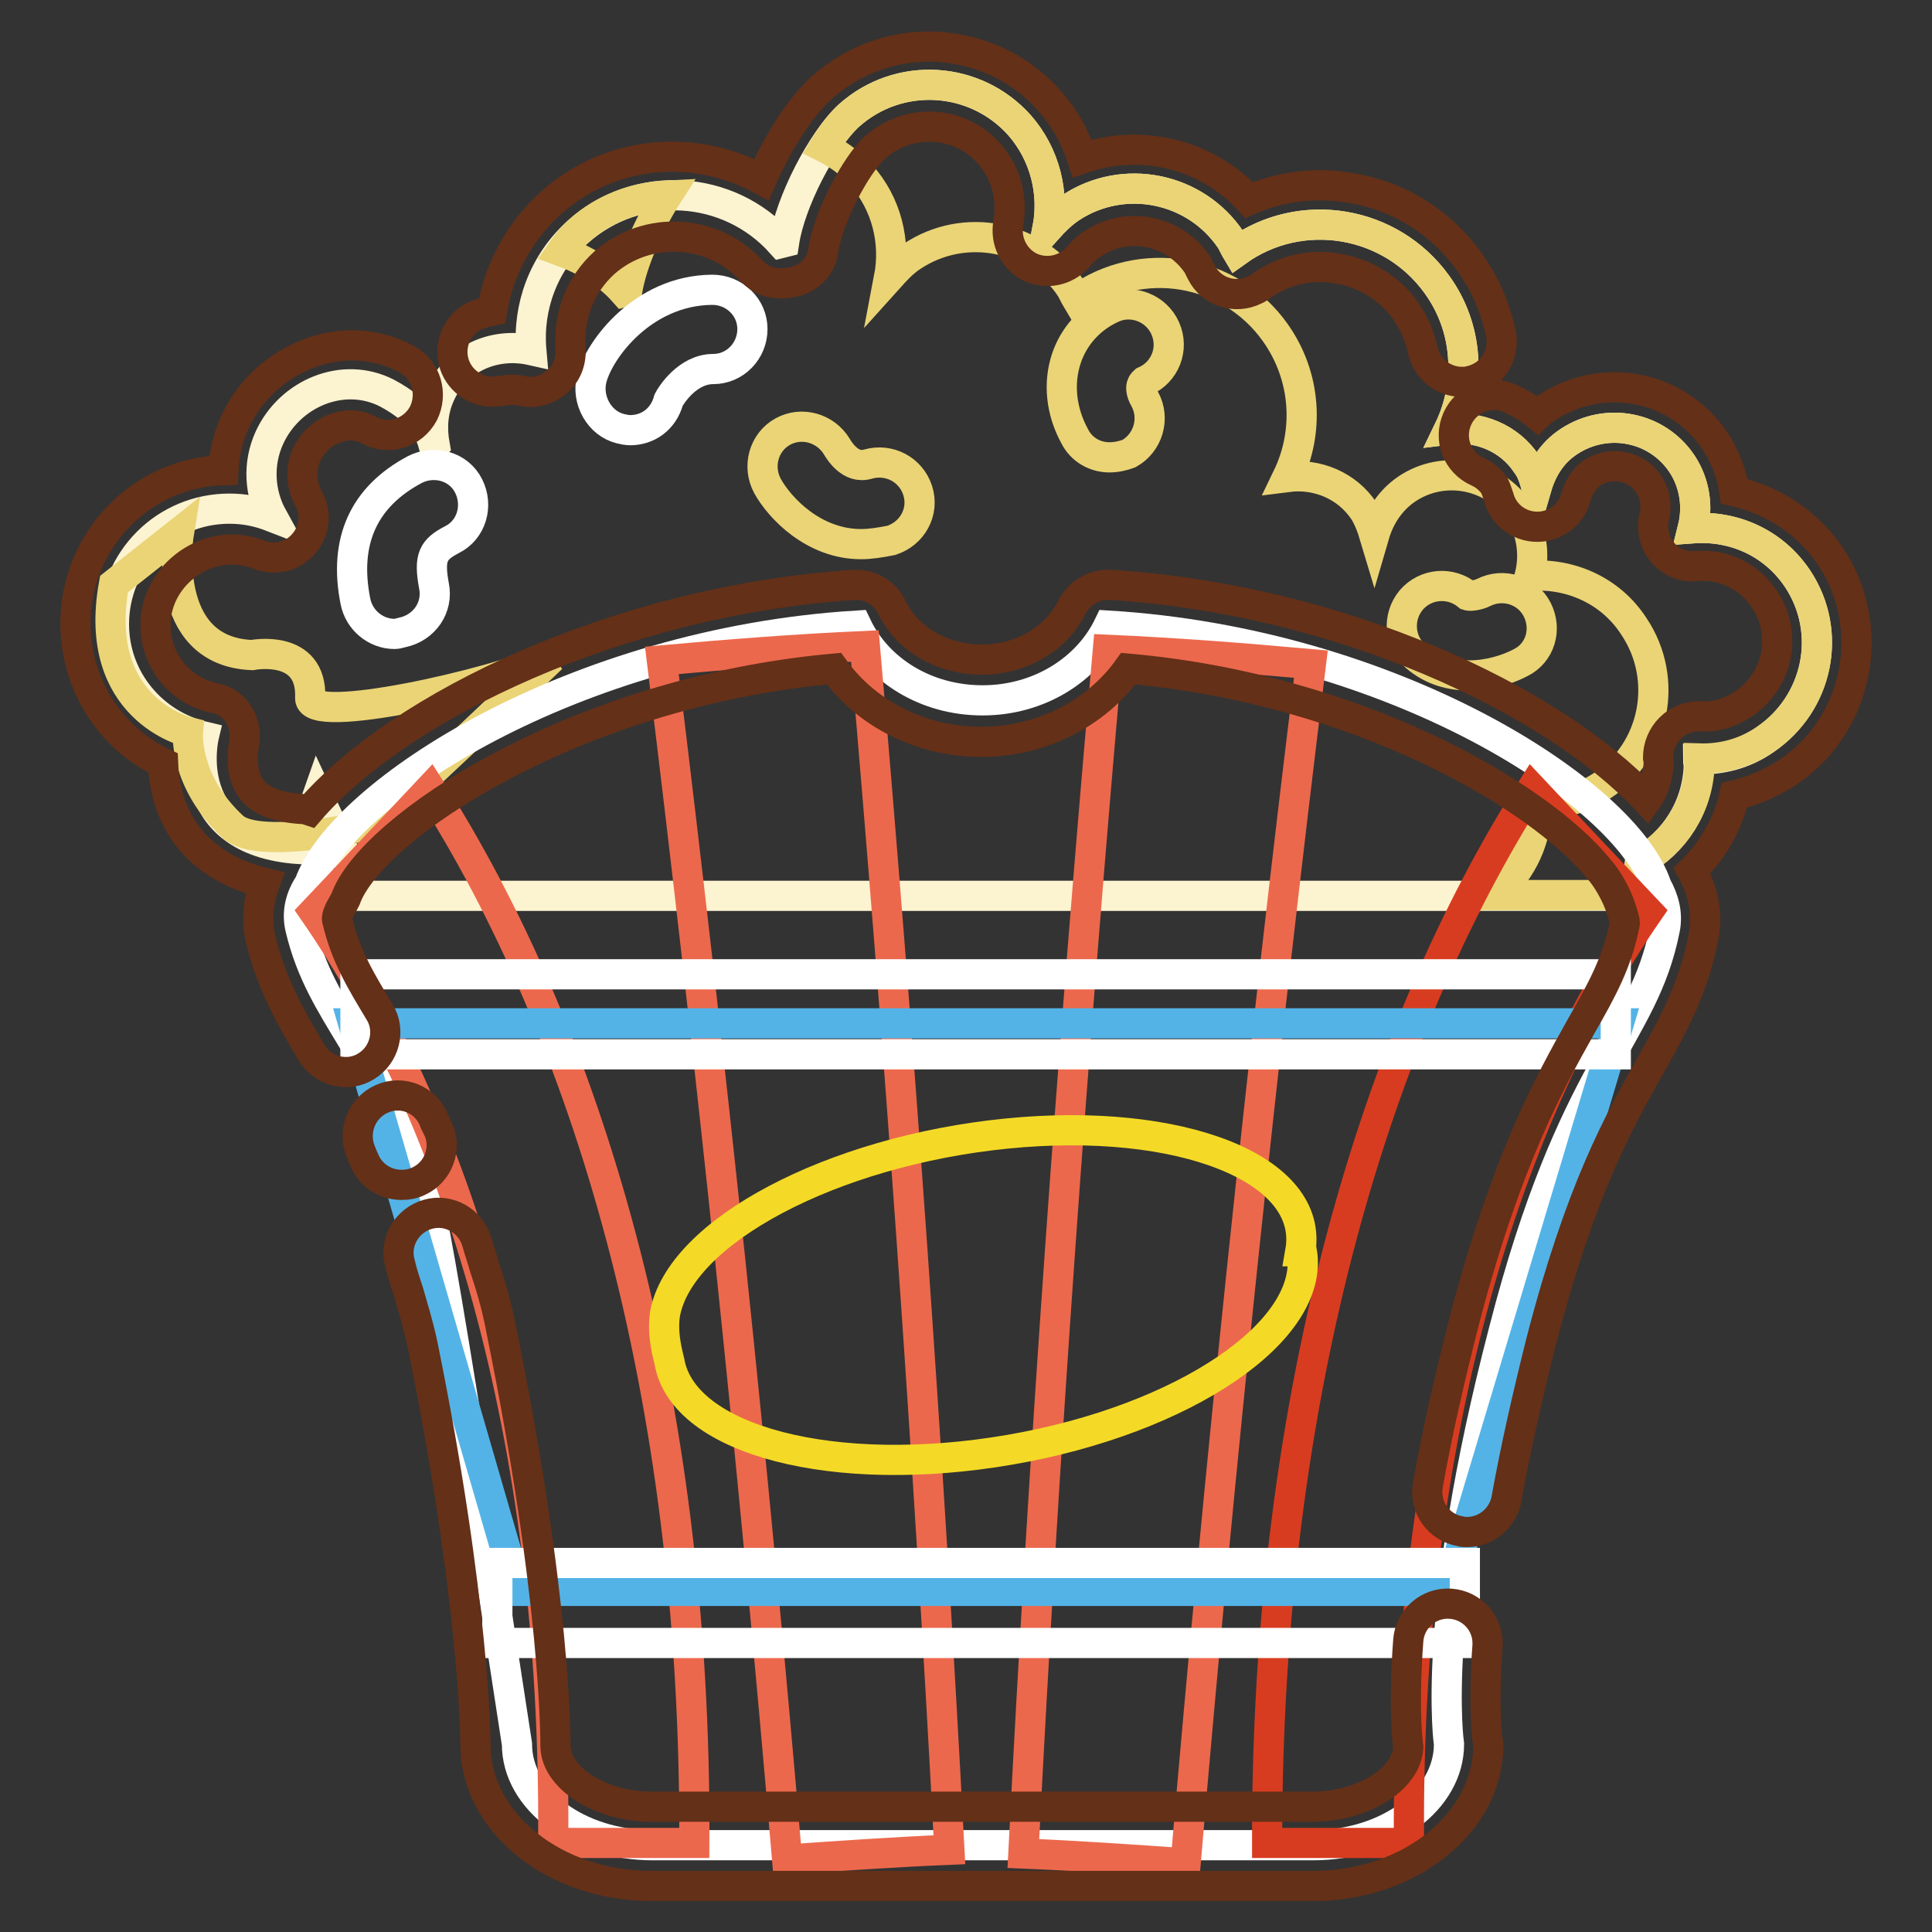 <?xml version="1.0" encoding="utf-8"?>
<!-- Svg Vector Icons : http://www.onlinewebfonts.com/icon -->
<!DOCTYPE svg PUBLIC "-//W3C//DTD SVG 1.1//EN" "http://www.w3.org/Graphics/SVG/1.1/DTD/svg11.dtd">
<svg version="1.1" xmlns="http://www.w3.org/2000/svg" xmlns:xlink="http://www.w3.org/1999/xlink" x="0px" y="0px" viewBox="0 0 256 256" enable-background="new 0 0 256 256" xml:space="preserve">
<rect x="0" y="0" width="256" height="256" fill="#333333" stroke="none"/>
<g> <path stroke-width="4" fill-opacity="0" stroke="#fcf3d0"  d="M238.2,76.7c-3.2-4.8-8.5-7.1-13.9-6.7c0.7-2.8,0.3-5.9-1.4-8.5c-3.3-5-10-6.3-15-3 c-2.3,1.5-3.6,3.7-4.3,6.1c-0.3-1.1-0.6-2.2-1.3-3.1c-2.3-3.5-6.4-5.1-10.3-4.6c2.9-6,2.6-13.4-1.6-19.2c-6.1-8.5-18-10.5-26.5-4.4 l0,0c-0.3-0.5-0.5-1-0.8-1.5c-4.7-7-14.2-8.9-21.2-4.3c-1.2,0.8-2.2,1.8-3.1,2.8c0.9-4.7-0.3-9.8-3.7-13.7 c-5.9-6.6-16-7.2-22.6-1.3c-3.6,3.3-7.8,11.5-8.6,16.8l-0.4,0.1c-7-7.8-19-8.5-26.9-1.5c-4.6,4.1-6.7,10-6.2,15.7 c-4.9-1.1-10,1.1-12.1,5.9c-1,2.2-1.1,4.5-0.7,6.7c0,0-0.1,0.1-0.1,0.1c-0.5-1.8-1.5-4.5-6.2-7c-5.8-3-12.9,0-15.6,5.9 c-1.6,3.5-1.3,7.4,0.4,10.5c-1.8-0.7-3.6-1.1-5.7-1.1c-8.5,0-15.3,6.8-15.3,15.3c0,7.3,5.1,13.3,11.9,14.9c0,0-3.3,13.8,12.6,14.9 l2.5-7.1l6.2,13.3h168.4l0.6-4.5c4.5-2.5,7.6-7.2,7.8-12.7c0-0.3-0.1-0.6-0.1-0.9c3.1,0.1,6.2-0.7,8.9-2.6 C240.9,93.2,242.9,83.8,238.2,76.7L238.2,76.7z"/> <path stroke-width="4" fill-opacity="0" stroke="#ead476"  d="M15.1,77.4c-3,16.6,9.8,19.6,9.8,19.6s-0.6,6.5,6,12.6c3.3,3,17.4,0,18.6-0.5c1.3-0.5,23.6-21.9,23.6-21.9 c-8,3.5-32.1,8.9-32,5.3c0.3-7.3-7.7-5.7-7.7-5.7c-12.3-0.5-9.7-16.2-9.7-16.2L15.1,77.4z M238.2,76.7c-3.2-4.8-8.5-7.1-13.9-6.7 c0.7-2.8,0.3-5.9-1.4-8.5c-3.3-5-10-6.3-15-3c-2.3,1.5-3.6,3.7-4.3,6.1c-0.3-1.1-0.6-2.2-1.3-3.1c-2.3-3.5-6.4-5.1-10.3-4.6 c2.9-6,2.6-13.4-1.6-19.2c-6.1-8.5-18-10.5-26.5-4.4l0,0c-0.3-0.5-0.5-1-0.8-1.5c-4.7-7-14.2-8.9-21.2-4.3 c-1.2,0.8-2.2,1.8-3.1,2.8c0.9-4.7-0.3-9.8-3.7-13.7c-5.9-6.6-16-7.2-22.6-1.3c-1.1,1-2.3,2.5-3.3,4.2c1.8,0.9,3.5,2.1,4.9,3.7 c3.4,3.8,4.6,8.9,3.7,13.6c0.9-1,1.8-2,3-2.8c7-4.7,16.5-2.8,21.1,4.2c0.3,0.5,0.5,1,0.8,1.5l0,0c8.5-6.1,20.3-4.1,26.3,4.4 c4.1,5.8,4.5,13.1,1.6,19.1c3.9-0.5,7.9,1.1,10.2,4.6c0.6,1,1,2.1,1.3,3.1c0.7-2.4,2.1-4.6,4.3-6.1c4.9-3.3,11.6-2,14.9,3 c1.7,2.6,2.1,5.7,1.4,8.5c5.3-0.4,10.7,1.9,13.8,6.7c4.7,7,2.8,16.5-4.2,21.1c-2.7,1.8-5.8,2.6-8.8,2.5c0,0.3,0.1,0.6,0.1,0.9 c-0.2,4.5-2.4,8.4-5.6,11.1h18.8l0.6-4.5c4.5-2.5,7.6-7.2,7.8-12.7c0-0.3-0.1-0.6-0.1-0.9c3.1,0.1,6.2-0.7,8.9-2.6 C240.9,93.2,242.9,83.8,238.2,76.7L238.2,76.7z M82.7,38.7l0.4-0.1c0.6-3.7,2.8-8.8,5.3-12.7c-4.2,0.2-8.4,1.7-11.7,4.7 c-0.9,0.8-1.6,1.7-2.3,2.7C77.4,34.4,80.4,36.1,82.7,38.7z"/> <path stroke-width="4" fill-opacity="0" stroke="#ffffff"  d="M220.6,123.1c0.4-2-0.1-3.9-1.1-5.7c-4.1-12.4-34.9-32.2-72.6-34.5c-2.8,5.8-9.2,9.9-16.7,9.9 c-7.5,0-13.9-4-16.7-9.9c-37.4,2.3-68.1,22-72.5,34.2c-1.2,1.8-1.7,3.8-1.2,5.9c2.8,11.8,10.2,15.9,16.9,36.2 c1.6,4.9,11.8,71.9,11.8,71.9c0,7.4,8.1,13.4,18,13.4H174c9.9,0,18-6,18-13.4c0,0-2.6-17,7.3-54.9 C208.4,140.9,217.7,137.7,220.6,123.1L220.6,123.1z"/> <path stroke-width="4" fill-opacity="0" stroke="#ec684c"  d="M57,104.5c-4.5,4.8-10.4,11-15.4,16.3c18.4,26.6,32.2,68.7,31.7,123.4H92C92.3,184.3,77.5,136.6,57,104.5z" /> <path stroke-width="4" fill-opacity="0" stroke="#d83c20"  d="M203,104.5c4.5,4.8,10.4,11,15.4,16.3c-18.4,26.6-32.2,68.7-31.7,123.4h-18.8 C167.8,184.3,182.6,136.6,203,104.5L203,104.5z"/> <path stroke-width="4" fill-opacity="0" stroke="#ec684c"  d="M125.8,245.1c-7.2,0.3-14.4,0.8-21.5,1.3c-4.5-53-10.1-106-16.6-158.9c8.9-0.8,17.9-1.5,26.9-1.9 C119.2,138.8,123,191.9,125.8,245.1z M135.6,245.6c7.2,0.3,14.4,0.8,21.5,1.3c4.5-53,10.1-106,16.6-158.9 c-8.9-0.8-17.9-1.5-26.9-1.9C142.1,139.3,138.3,192.4,135.6,245.6L135.6,245.6z"/> <path stroke-width="4" fill-opacity="0" stroke="#54b3e6"  d="M191.9,210.8H68.6l-21.8-75.2h167.7L191.9,210.8z"/> <path stroke-width="4" fill-opacity="0" stroke="#f4da26"  d="M88.7,180.4c1.8,10.5,21.9,15.7,45.1,11.7c23.2-4,40.5-15.8,38.7-26.3c0,0,0,0-0.2,0 c1.9-10.9-15.8-17.9-38.9-15.6c-23.1,2.3-43.4,13-45.3,24C87.8,176.4,88.2,178.4,88.7,180.4z"/> <path stroke-width="4" fill-opacity="0" stroke="#ffffff"  d="M47.1,129.1h167v10.6h-167V129.1z M65.9,207.1h128.2v10.6H65.9V207.1z M52.3,84c-2.5,0-4.7-1.8-5.2-4.3 c-1.6-8,1.1-13.9,7.9-17.5c2.6-1.3,5.8-0.4,7.1,2.2c1.3,2.6,0.4,5.8-2.2,7.1c-2.5,1.3-3.1,2.3-2.4,6.1c0.6,2.9-1.3,5.6-4.2,6.2 C52.9,83.9,52.6,84,52.3,84z M83.5,57c-0.4,0-0.9-0.1-1.3-0.2c-2.8-0.7-4.5-3.8-3.8-6.6c1-3.9,6.8-11.7,15.9-11.8h0.1 c2.9,0,5.3,2.3,5.3,5.2c0,2.9-2.3,5.3-5.2,5.3c-3.4,0-5.6,3.5-5.9,4.1C87.9,55.6,85.8,57,83.5,57z"/> <path stroke-width="4" fill-opacity="0" stroke="#ead476"  d="M147,60.6c-1.9,0-3.7-1-4.6-2.8c-1.8-3.3-2.2-7-1.1-10.3c1-3,3.2-5.4,6.1-6.7c2.6-1.2,5.8,0,7,2.7 c1.2,2.7,0,5.8-2.7,7c-0.1,0.1-0.3,0.2-0.4,0.5c-0.1,0.2-0.2,0.9,0.4,1.9c1.4,2.6,0.4,5.8-2.1,7.2C148.8,60.4,147.9,60.6,147,60.6z  M194.7,89.5c-2.4,0-4.9-0.6-7.1-2.5c-2.2-1.9-2.5-5.2-0.6-7.5c1.9-2.2,5.2-2.5,7.5-0.6c0.3,0.1,1.3,0,2.1-0.4 c2.6-1.3,5.8-0.3,7.1,2.3c1.3,2.6,0.4,5.7-2.2,7C199.8,88.7,197.3,89.5,194.7,89.5z M114.1,72.1c-6.3,0-10.8-4.8-12.4-7.7 c-1.4-2.6-0.5-5.8,2-7.2c2.5-1.4,5.7-0.5,7.2,2c0.3,0.5,1.8,3,4.1,2.3c2.8-0.8,5.7,0.7,6.6,3.5c0.9,2.8-0.7,5.7-3.5,6.6 C116.6,71.9,115.3,72.1,114.1,72.1L114.1,72.1z"/> <path stroke-width="4" fill-opacity="0" stroke="#643018"  d="M194.7,34.7c-3.8-5.3-9.4-8.8-15.8-9.8c-4.6-0.8-9.2-0.2-13.4,1.6c-5.6-6.1-14.3-8.2-22.1-5.5 c-0.9-2.8-2.4-5.5-4.4-7.7c-3.8-4.3-9-6.7-14.7-7.1c-5.7-0.3-11.1,1.6-15.4,5.4c-2.9,2.6-5.9,7.4-8,12.2c-8.8-4.8-20-4-27.9,3.1 c-4.2,3.8-6.9,8.8-7.8,14.3c-0.4,0.1-0.9,0.1-1.3,0.3c-2.8,0.7-4.5,3.6-3.8,6.4c0.6,2.4,2.8,4,5.1,4c0.4,0,0.9-0.1,1.3-0.1 c0.9-0.2,1.8-0.2,2.7,0c1.6,0.4,3.3-0.1,4.6-1.2c1.3-1.1,1.9-2.7,1.8-4.4c-0.3-4.4,1.3-8.5,4.5-11.4c5.7-5,14.4-4.5,19.5,1.1 c1.2,1.3,2.8,1.8,4.5,1.6c2.5-0.1,4.7-1.8,5-4.4c0.6-4.1,4.2-11.2,6.9-13.6c4.4-3.9,11.2-3.6,15.1,0.9c2.2,2.5,3.1,5.8,2.5,9.2 c-0.4,2.3,0.7,4.7,2.9,5.8c2.1,1,4.7,0.5,6.3-1.3c0.7-0.8,1.3-1.4,2-1.8c4.6-3.1,10.8-1.8,13.9,2.8l0.5,1c1.3,2.6,4.5,3.6,7.1,2.3 c0.3-0.1,0.5-0.3,0.8-0.5c3-2.1,6.6-3,10.2-2.3c3.6,0.6,6.8,2.6,8.9,5.5c1.1,1.6,1.9,3.3,2.3,5.2c0.5,2.5,2.7,4.3,5.2,4.3 c0.3,0,0.7,0,1-0.1c2.9-0.6,4.7-3.3,4.2-6.2C198.1,40.6,196.7,37.5,194.7,34.7L194.7,34.7z"/> <path stroke-width="4" fill-opacity="0" stroke="#643018"  d="M242.6,73.8c-3-4.5-7.6-7.5-12.8-8.7c-0.3-2.3-1.2-4.5-2.5-6.6c-4.9-7.4-14.9-9.4-22.3-4.5 c-0.5,0.3-0.9,0.6-1.3,1c-1.1-0.9-2.3-1.6-3.6-2.2c-2.6-1.2-5.8,0-7,2.7c-1.2,2.7,0,5.8,2.7,7c0.9,0.4,1.6,1,2.2,1.8 c0.2,0.4,0.4,1,0.6,1.6c0.6,2.3,2.7,3.9,5.1,3.9s4.5-1.6,5.1-3.9c0.3-1,0.9-2.3,2.1-3.2c2.5-1.7,6-1,7.6,1.5 c1.1,1.7,0.9,3.4,0.7,4.3c-0.4,1.6,0,3.4,1.1,4.7c1.1,1.3,2.8,2,4.4,1.8c3.8-0.3,7.1,1.4,9.1,4.4c1.5,2.2,2,4.9,1.5,7.5 c-0.5,2.6-2.1,4.9-4.3,6.4c-1.7,1.1-3.7,1.8-5.8,1.6c-1.4,0-2.8,0.5-3.9,1.6c-1,1-1.6,2.4-1.6,3.9l0.1,0.6c-0.1,1.8-0.6,3.6-1.6,5 c-12.6-13.4-40.7-26.6-71.1-28.5c-2.2-0.1-4.1,1.1-5.1,3c-2.1,4.2-6.7,6.9-11.9,6.9c-5.2,0-9.9-2.7-11.9-6.9 c-0.9-1.9-2.8-3.1-5.1-3C82,79.6,53,93.5,41,107.4c-0.3-0.1-0.6-0.2-0.9-0.2c-3.4-0.2-5.7-1.1-6.8-2.7c-1.7-2.2-1-5.7-1-5.7 c0.3-1.4,0.1-2.8-0.6-4c-0.7-1.2-1.9-2.1-3.3-2.3c-4.6-1-7.8-5-7.8-9.7c0-6.7,7.1-11.9,13.7-9.3c2.1,0.8,4.4,0.3,5.9-1.4 s1.8-4.1,0.7-6c-1-1.8-1.1-3.9-0.3-5.8c0.8-1.7,2.3-3.1,4-3.6c1.1-0.4,2.6-0.6,4.3,0.3c2.6,1.4,5.8,0.4,7.2-2.2 c1.3-2.6,0.4-5.8-2.2-7.2c-3.9-2.1-8.4-2.4-12.6-0.9c-4.5,1.6-8.2,4.9-10.2,9.3c-0.9,2-1.4,4.2-1.5,6.3C18.7,62.6,10,71.6,10,82.6 c0,8.1,4.6,15.2,11.6,18.5c0.1,2.8,0.8,6.3,3.1,9.5c2.4,3.2,5.9,5.3,10.4,6.4c-0.9,2.4-1.1,4.9-0.6,7.3c1.5,6.3,4.2,10.8,6.8,15.2 c1.5,2.5,4.8,3.3,7.2,1.8c2.5-1.5,3.3-4.8,1.8-7.2c-2.4-4-4.5-7.4-5.6-12.1c-0.1-0.2-0.1-0.7,0.5-1.8c0.3-0.5,0.4-0.7,0.6-1.1 c3.3-9.3,30.2-27.4,64.7-30.5c4.3,6,11.6,9.7,19.5,9.7c7.9,0,15.2-3.7,19.5-9.7c30.4,2.7,54.5,16.8,62.4,26.6 c1,1.1,2.3,3.3,2.9,5.2c0.4,1.2,0.5,1.7,0.5,1.9c-1,5.2-3,8.8-5.8,13.7c-4.2,7.5-9.9,17.7-15.5,39.1c-1.9,7.5-3.6,14.8-4.8,21.7 c-0.5,2.9,1.4,5.6,4.3,6.1c0.3,0.1,0.6,0.1,0.9,0.1c2.5,0,4.7-1.8,5.2-4.3c1.2-6.7,2.8-13.7,4.6-20.9c5.2-20.1,10.3-29.2,14.5-36.6 c3-5.4,5.6-10,7-16.9c0.6-3,0.1-6-1.5-8.9c2.7-2.7,4.8-6.2,5.6-10c2.5-0.6,4.8-1.6,7-3C246.3,96.1,248.8,83.2,242.6,73.8 L242.6,73.8z M174,249.9H86.3c-12.8,0-23.3-8.4-23.3-18.7c0-0.2,0-18.5-7-53c-0.6-2.8-1.3-5-1.9-7.1c-0.4-1.2-0.8-2.4-1.1-3.7 c-0.8-2.8,0.9-5.7,3.7-6.5c2.8-0.8,5.7,0.9,6.5,3.7c0.3,1.1,0.7,2.2,1,3.3c0.8,2.4,1.6,5,2.2,8.2c7.3,35.8,7.2,54.4,7.2,55.2 c0,4.3,6,8.1,12.7,8.1h87.6c6.6,0,12.5-3.6,12.7-7.9c-0.2-1.5-0.6-6.1,0-14.1c0.2-2.9,2.7-5.1,5.6-4.9c2.9,0.2,5.1,2.7,4.9,5.6 c-0.6,8.3,0,12.4,0,12.4c0,0.2,0.1,0.5,0.1,0.8C197.2,241.5,186.8,249.9,174,249.9L174,249.9z"/> <path stroke-width="4" fill-opacity="0" stroke="#643018"  d="M53.2,157c-2,0-3.9-1.1-4.8-3c-0.1-0.2-0.5-1.1-0.6-1.4c-1.1-2.7,0.1-5.8,2.8-7c2.7-1.2,5.8,0.1,6.9,2.8 c0,0.1,0.1,0.3,0.2,0.5c0.1,0.2,0.3,0.6,0.3,0.6c1.3,2.6,0.1,5.8-2.5,7C54.7,156.9,53.9,157,53.2,157z"/></g>
</svg>